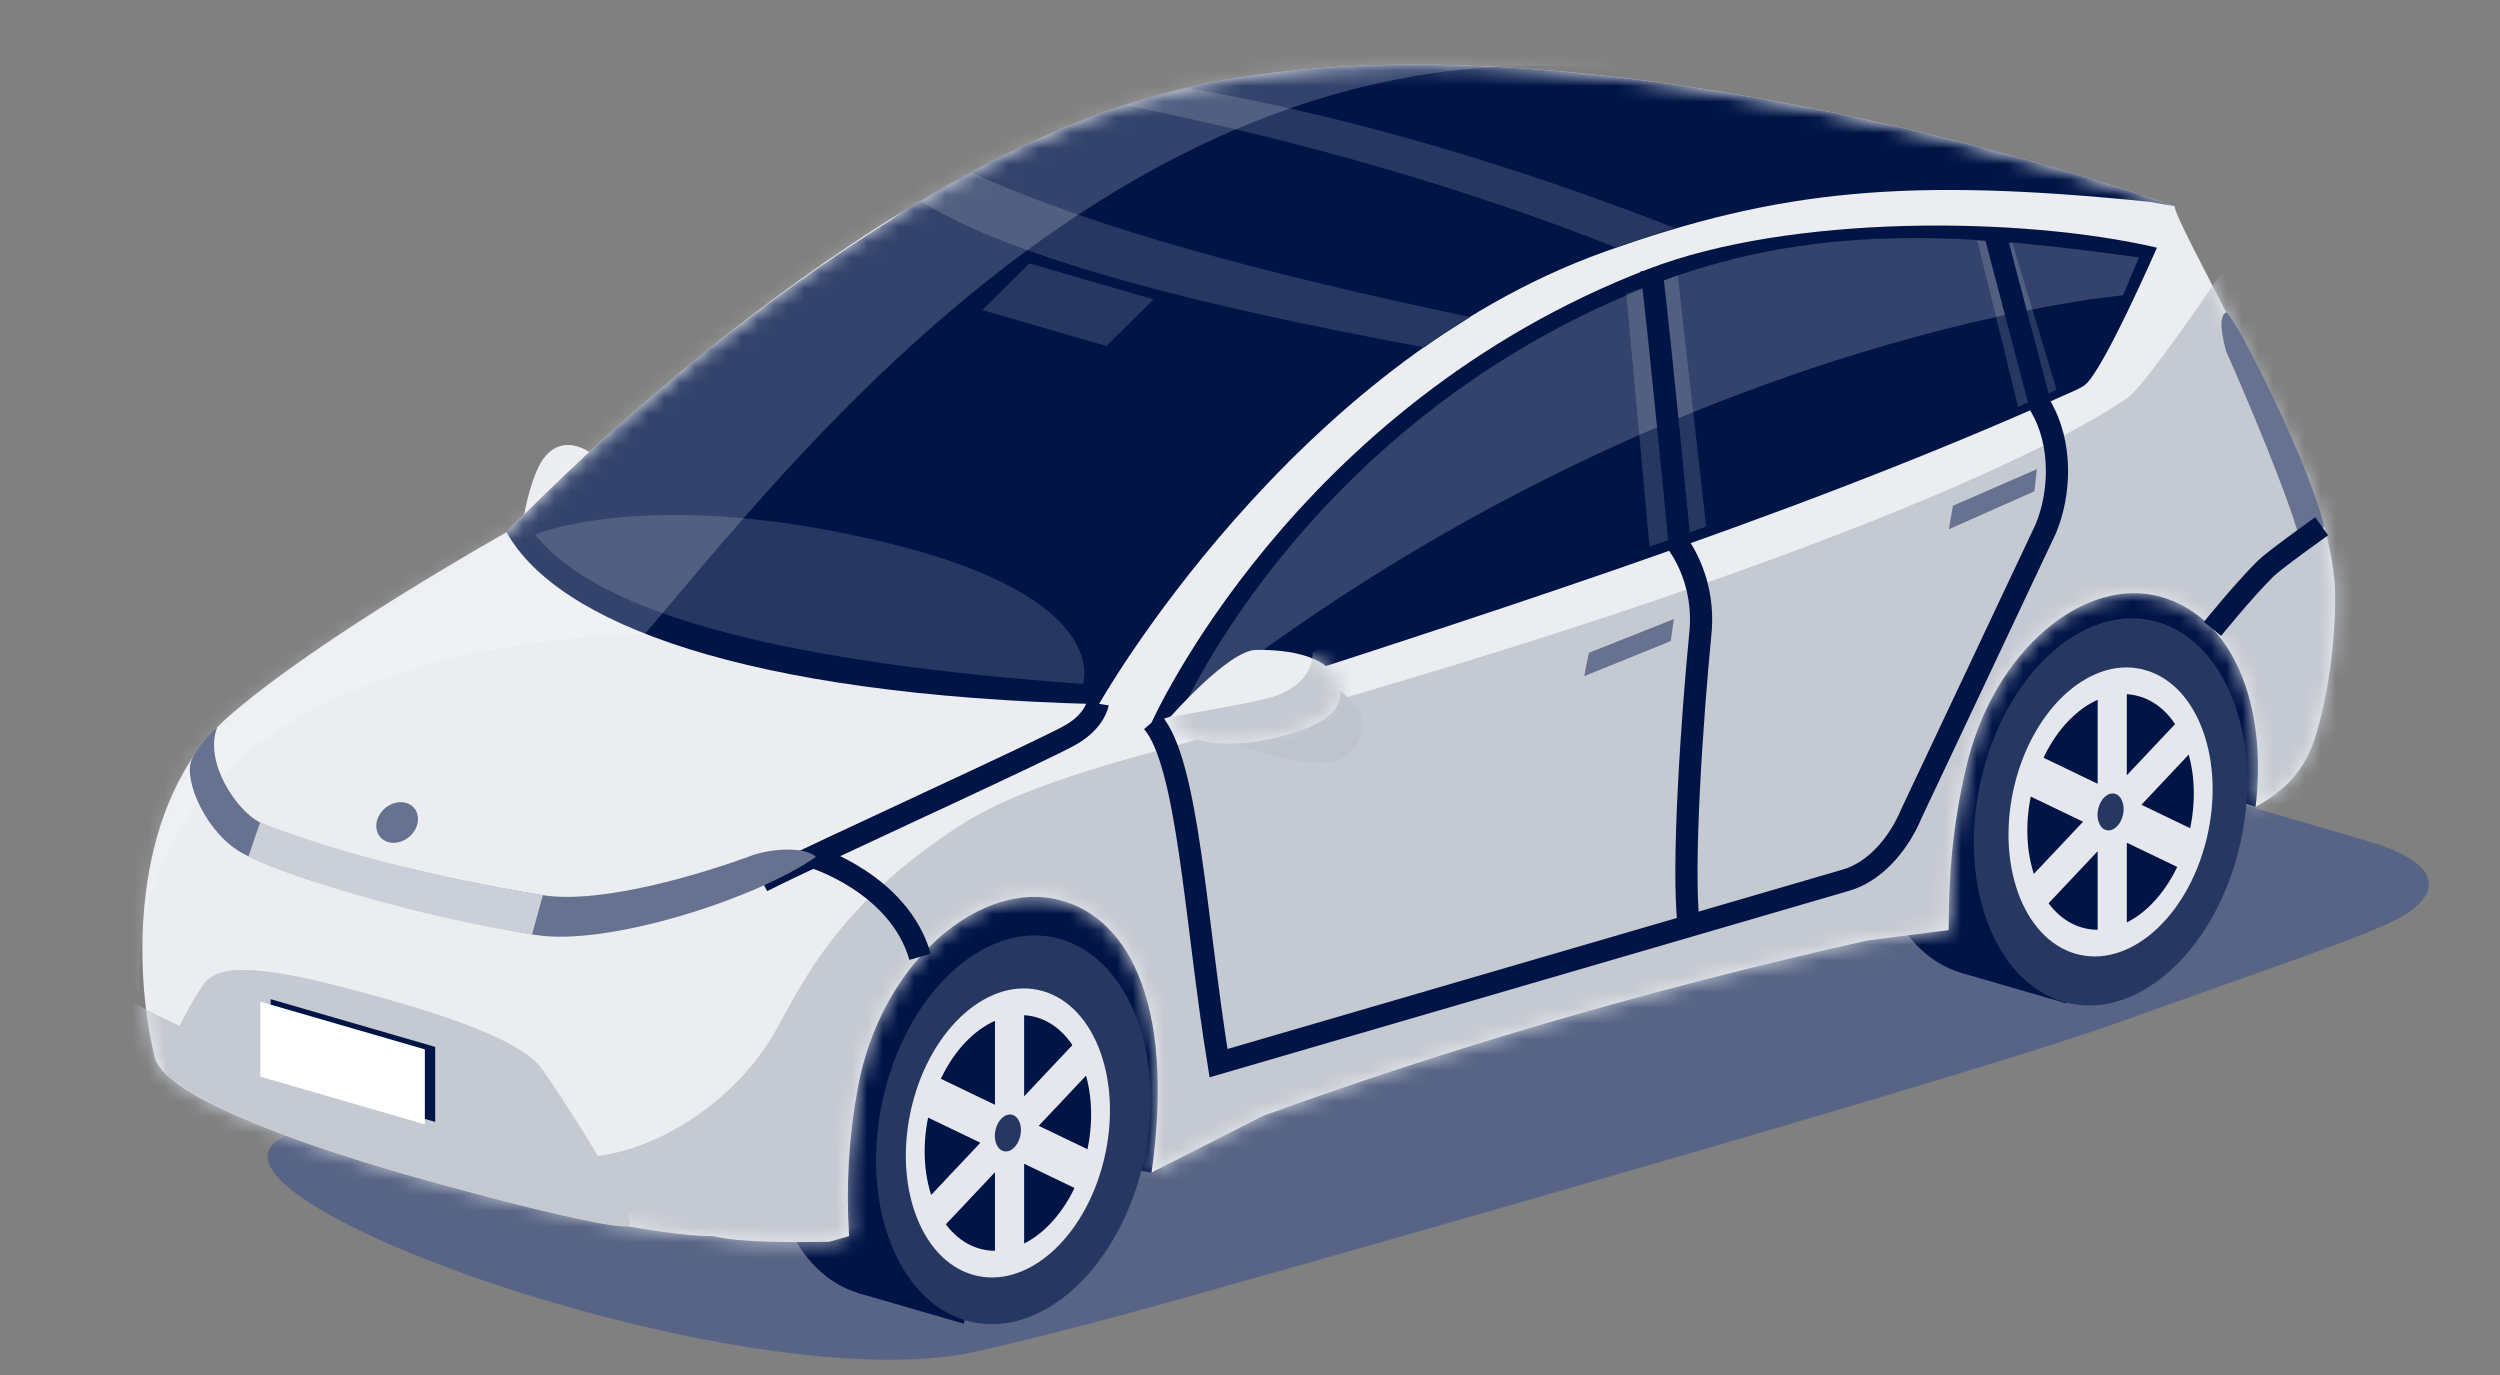 <svg width="160" height="88" viewBox="0 0 160 88" fill="none" xmlns="http://www.w3.org/2000/svg">
<rect x="0" y="0" width="160" height="88" fill="#808080" stroke="none"/>
<path d="M38.045 29.172L33.54 32.974C33.54 32.974 34.006 30.196 34.924 29.172C36.309 27.611 38.045 29.172 38.045 29.172Z" fill="#EBEDF0"/>
<path d="M130.968 47.818C125.886 46.331 117.572 46.331 112.49 47.818L19.859 72.243C6.271 74.996 47.054 90.022 62.494 86.493C65.391 85.831 68.939 84.983 75.889 83.034C89.704 79.158 126.911 68.561 135.428 65.491C147.071 61.314 152.659 59.512 154.278 58.31C155.898 57.108 156.524 55.29 151.444 53.804L130.968 47.818Z" fill="#576485"/>
<path d="M144.351 51.652L132.547 47.613L81.411 64.492L73.695 75.05L56.945 72.103L58.596 56.705L136.542 33.43L148.331 41.906L144.351 51.652Z" fill="#001446"/>
<path d="M120.305 47.701C118.64 54.426 120.98 60.943 125.519 62.261C130.058 63.58 135.094 59.199 136.757 52.475C138.42 45.752 136.082 39.235 131.541 37.916C127.001 36.598 121.968 40.979 120.305 47.701Z" fill="#001446"/>
<path d="M125.519 62.262L132.224 64.208L138.247 39.863L131.542 37.917L125.519 62.262Z" fill="#001446"/>
<path d="M49.761 68.21C48.098 74.935 50.435 81.451 54.976 82.769C59.517 84.088 64.551 79.708 66.214 72.985C67.877 66.261 65.539 59.743 60.999 58.424C56.458 57.105 51.426 61.487 49.761 68.21Z" fill="#001446"/>
<path d="M54.976 82.771L61.681 84.717L67.704 60.372L60.998 58.426L54.976 82.771Z" fill="#001446"/>
<path d="M139.185 13.204C123.648 7.776 92.594 0.259 72.724 6.486C52.456 12.84 32.423 34.063 32.423 34.063C32.423 34.063 20.56 40.695 14.69 45.802C8.401 51.274 8.473 61.902 9.907 67.687C11.017 72.166 39.17 79.167 45.61 79.112C47.456 79.528 50.304 79.513 53.065 79.477L54.343 79.113C54.135 75.933 54.323 72.737 54.902 69.611C56.334 61.829 62.349 56.614 67.32 57.497C72.044 58.338 75.267 63.966 73.697 75.04L80.851 71.409C92.645 67.13 105.432 63.346 119.483 60.197L124.716 59.525C124.716 56.069 124.939 53.024 125.81 49.215C127.565 41.53 133.504 36.809 138.338 38.21C142.889 39.526 145.136 45.05 144.358 51.642C146.398 50.506 147.543 49.174 148.179 47.163C149.318 43.549 149.569 38.983 149.402 37.136C149.309 36.184 149.144 35.243 148.909 34.321C147.447 28.471 139.04 14.004 139.185 13.204Z" fill="#EBEDF0"/>
<mask id="mask0_2328_780" style="mask-type:luminance" maskUnits="userSpaceOnUse" x="9" y="4" width="141" height="76">
<path d="M139.185 13.204C123.648 7.776 92.594 0.259 72.724 6.486C52.456 12.84 32.423 34.063 32.423 34.063C32.423 34.063 20.56 40.695 14.69 45.802C8.401 51.274 8.473 61.902 9.907 67.687C11.017 72.166 39.17 79.167 45.61 79.112C47.456 79.528 50.304 79.513 53.065 79.477L54.343 79.113C54.135 75.933 54.323 72.737 54.902 69.611C56.334 61.829 62.349 56.614 67.32 57.497C72.044 58.338 75.267 63.966 73.697 75.04L80.851 71.409C92.645 67.13 105.432 63.346 119.483 60.197L124.716 59.525C124.716 56.069 124.939 53.024 125.81 49.215C127.565 41.53 133.504 36.809 138.338 38.21C142.889 39.526 145.136 45.05 144.358 51.642C146.398 50.506 147.543 49.174 148.179 47.163C149.318 43.549 149.569 38.983 149.402 37.136C149.309 36.184 149.144 35.243 148.909 34.321C147.447 28.471 139.04 14.004 139.185 13.204Z" fill="white"/>
</mask>
<g mask="url(#mask0_2328_780)">
<path d="M102.673 16.12C113.92 12.096 122.22 11.352 137.622 12.923L139.185 13.204C123.621 7.772 92.568 0.268 72.724 6.487C67.623 8.086 62.541 10.625 57.788 13.531C57.53 13.711 57.272 13.891 57.014 14.075C52.924 16.654 48.966 19.471 45.158 22.514C42.117 24.965 39.481 27.294 37.407 29.21C35.733 30.77 34.117 32.34 32.56 33.922L32.425 34.069C35.665 39.887 47.624 44.499 70.334 45.066C70.331 45.061 82.638 23.288 102.673 16.12Z" fill="#001446"/>
<path d="M107.162 14.577C105.947 14.957 104.978 15.308 103.437 15.843C93.629 11.973 83.129 8.962 71.99 6.725L75.999 5.628C86.297 7.428 96.619 10.491 107.162 14.577Z" fill="#263762"/>
<path d="M62.153 11.026L58.885 12.865C64.998 16.626 76.972 19.614 91.152 22.228C91.974 21.628 92.956 21.005 94.092 20.29C80.986 17.543 69.76 14.537 62.153 11.026Z" fill="#263762"/>
<path d="M34.243 34.209C38.468 39.549 51.083 42.467 69.302 43.77C69.302 43.77 71.289 38.337 57.02 34.804C41.793 31.035 34.243 34.209 34.243 34.209Z" fill="#263762"/>
<path d="M62.864 19.841L70.81 22.147L73.828 19.163L65.881 16.856L62.864 19.841Z" fill="#263762"/>
<path opacity="0.2" d="M8.927 63.614C8.375 45.562 28.264 40.862 41.257 40.581C50.048 30.418 71.99 1.151 103.187 4.472L119.193 2.167L101.332 0L64.519 5.627L2.745 52.736L8.927 63.614Z" fill="white"/>
<path d="M0 73.026C0 73.026 4.209 58.422 4.97 61.235C5.94 64.821 30.717 73.561 36.77 74.014C40.219 74.273 45.64 71.846 48.967 67.058C50.813 64.4 52.436 58.737 61.161 53.015C62.991 51.813 65.711 50.313 73.726 48.135C121.058 35.27 134.4 26.737 136.16 25.459C137.921 24.182 146.52 10.945 146.52 10.945L160 57.683L44.812 88.007L9.111 79.499L0 73.026Z" fill="#C5C9D2"/>
</g>
<path d="M73.104 74.705C74.772 67.963 72.431 61.426 67.875 60.103C63.319 58.781 58.273 63.173 56.604 69.915C54.936 76.656 57.277 83.194 61.833 84.516C66.389 85.839 71.436 81.446 73.104 74.705Z" fill="#263762"/>
<path d="M70.638 74.289C71.878 69.276 70.138 64.416 66.751 63.433C63.363 62.45 59.612 65.717 58.372 70.729C57.132 75.741 58.873 80.602 62.26 81.585C65.647 82.567 69.398 79.301 70.638 74.289Z" fill="#E5E7EC"/>
<path d="M69.507 73.96C70.517 69.874 69.098 65.911 66.336 65.109C63.574 64.308 60.515 66.971 59.504 71.058C58.493 75.144 59.913 79.107 62.675 79.908C65.437 80.71 68.496 78.047 69.507 73.96Z" fill="#001446"/>
<path d="M70.126 68.182L69.192 66.295L65.545 70.165V64.542L63.678 65.083V70.707L60.029 68.954L59.096 71.382L62.744 73.135L59.096 77.006L60.029 78.894L63.678 75.023V80.647L65.545 80.104V74.482L69.192 76.234L70.126 73.805L66.477 72.052L70.126 68.182Z" fill="#E5E7EC"/>
<path d="M63.72 72.281C63.562 72.923 63.785 73.545 64.218 73.67C64.651 73.796 65.13 73.378 65.29 72.738C65.449 72.097 65.226 71.475 64.791 71.349C64.357 71.223 63.879 71.641 63.72 72.281Z" fill="#263762"/>
<path d="M73.697 46.255C93.828 39.694 114.027 33.406 132.173 25.269C132.648 25.056 133.078 24.889 133.41 24.657C134.547 23.857 138.045 15.851 138.045 15.851C129.381 13.833 114.609 13.708 105.479 17.22C82.696 25.98 73.697 46.255 73.697 46.255Z" fill="#001446"/>
<path d="M104.081 18.791L105.568 34.989L109.193 33.703L107.374 17.623L104.081 18.791Z" fill="#263762"/>
<path d="M129.158 26.038L131.624 24.952L128.804 15.59L126.554 15.414L129.158 26.038Z" fill="#263762"/>
<path d="M40.164 78.492C41.36 78.346 35.117 68.912 34.535 68.223C33.156 66.593 28.905 64.968 21.523 63.074C15.18 61.449 13.853 62.15 13.182 62.802C12.743 63.229 9.87 68.138 10.654 68.796C12.475 70.323 16.67 72.305 22.74 74.195C29.31 76.246 38.778 78.651 40.164 78.492Z" fill="#C5C9D2"/>
<path d="M142.485 22.514C143.487 24.749 146.57 31.959 147.219 34.663L148.743 33.718C147.924 29.99 143.224 20.509 142.485 19.995C141.79 20.249 142.485 22.514 142.485 22.514Z" fill="#667290"/>
<path d="M17.322 68.745L27.851 71.802V67.001L17.322 63.946V68.745Z" fill="#001446"/>
<path d="M16.659 68.904L27.19 71.961V67.16L16.659 64.105V68.904Z" fill="white"/>
<path d="M101.687 41.78L107.128 39.618L106.924 41.03L101.39 43.273L101.687 41.78Z" fill="#667290"/>
<path d="M124.984 32.367L130.362 30.026L130.198 31.444L124.731 33.87L124.984 32.367Z" fill="#667290"/>
<path opacity="0.2" d="M75.617 45.565C105.785 21.502 135.872 18.9 135.872 18.9L136.896 16.479C127.214 15.141 116.906 13.979 106.112 18.087C83.862 26.57 75.617 45.565 75.617 45.565Z" fill="white"/>
<path d="M76.83 46.558C76.83 46.558 76.946 46.246 78.18 47.142C79.519 48.125 84.373 49.208 85.604 48.677C87.327 47.932 87.458 45.971 86.818 45.237C84.84 42.966 83.328 43.007 82.585 43.053C81.843 43.1 76.83 46.558 76.83 46.558Z" fill="#BEC3CD"/>
<path d="M74.881 45.904C74.881 45.904 78.616 41.634 80.365 41.597C81.726 41.57 84.904 41.707 85.64 43.659C86.376 45.61 84.155 46.663 81.33 47.29C78.505 47.917 76.576 47.436 75.892 47.04C75.462 46.773 75.111 46.379 74.881 45.904Z" fill="#EBEDF0"/>
<mask id="mask1_2328_780" style="mask-type:luminance" maskUnits="userSpaceOnUse" x="74" y="41" width="12" height="7">
<path d="M74.881 45.904C74.881 45.904 78.616 41.634 80.365 41.597C81.726 41.57 84.904 41.707 85.64 43.659C86.376 45.61 84.155 46.663 81.33 47.29C78.505 47.917 76.576 47.436 75.892 47.04C75.462 46.773 75.111 46.379 74.881 45.904Z" fill="white"/>
</mask>
<g mask="url(#mask1_2328_780)">
<path d="M84.001 41.764C84.001 41.764 84.246 43.882 81.085 44.703C79.441 45.129 74.237 45.995 74.237 45.995L75.503 48.48L85.964 48.695L87.314 43.818L85.401 41.02L84.001 41.764Z" fill="#C5C9D2"/>
</g>
<path d="M25.968 53.715C25.293 54.119 24.505 53.965 24.2 53.37C23.895 52.775 24.2 51.968 24.865 51.565C25.531 51.161 26.33 51.315 26.634 51.908C26.937 52.502 26.64 53.31 25.968 53.715Z" fill="#667290"/>
<path d="M105.699 17.286C106.374 23.003 107.518 35.006 107.518 35.006C108.561 36.617 109.025 38.586 108.824 40.542C108.298 45.926 107.626 55.576 108.084 59.254" stroke="#001446" stroke-width="1.42" stroke-miterlimit="10"/>
<path d="M73.757 46.197C76.061 48.851 76.501 58.915 77.985 68.042L118.16 56.325C119.858 55.832 121.436 54.215 122.344 52.038L130.927 33.848C131.886 31.554 131.996 28.348 130.582 25.975L127.668 14.885" stroke="#001446" stroke-width="1.42" stroke-miterlimit="10"/>
<path d="M70.254 45.034C70.254 45.034 70.084 46.11 68.584 46.998C66.919 47.981 52.406 54.56 48.773 56.401" stroke="#001446" stroke-width="1.42" stroke-miterlimit="10"/>
<path d="M148.586 33.68C148.586 33.68 145.52 35.864 144.965 36.422C143.463 37.932 141.599 40.251 141.599 40.251" stroke="#001446" stroke-width="1.42" stroke-miterlimit="10"/>
<path d="M52.011 54.838C52.011 54.838 57.532 56.515 58.885 61.235" stroke="#001446" stroke-width="1.42" stroke-miterlimit="10"/>
<path d="M12.26 48.651C11.72 49.9 13.205 53.427 15.643 54.673C19.184 56.483 27.912 58.724 34.202 59.822C38.776 60.62 48.42 57.518 52.22 54.838C51.607 54.24 49.719 54.24 48.215 54.717C45.167 55.852 38.584 57.893 34.744 57.292C28.113 56.253 19.562 54.091 16.643 52.639C15.158 51.908 13.025 48.762 13.904 46.544C13.363 47.001 12.553 47.976 12.26 48.651Z" fill="#667290"/>
<path d="M34.744 57.292C27.823 56.11 21.922 54.678 16.643 52.639L15.903 54.801C18.166 56.054 26.944 58.719 34.052 59.808L34.744 57.292Z" fill="#CBCFD7"/>
<path d="M143.291 54.347C144.952 47.634 142.621 41.125 138.084 39.808C133.546 38.491 128.522 42.866 126.861 49.579C125.2 56.292 127.532 62.802 132.069 64.119C136.606 65.435 141.631 61.061 143.291 54.347Z" fill="#263762"/>
<path d="M141.209 53.745C142.449 48.733 140.708 43.873 137.321 42.891C133.934 41.908 130.183 45.173 128.944 50.185C127.704 55.196 129.444 60.056 132.832 61.039C136.219 62.022 139.97 58.756 141.209 53.745Z" fill="#E5E7EC"/>
<path d="M140.078 53.415C141.089 49.328 139.669 45.365 136.907 44.564C134.145 43.762 131.086 46.425 130.075 50.512C129.064 54.598 130.484 58.561 133.246 59.363C136.008 60.164 139.067 57.501 140.078 53.415Z" fill="#001446"/>
<path d="M140.697 47.636L139.764 45.749L136.116 49.619V43.995L134.249 44.537V50.161L130.602 48.408L129.668 50.837L133.317 52.59L129.668 56.459L130.602 58.348L134.249 54.477V60.101L136.116 59.558V53.934L139.764 55.689L140.697 53.259L137.05 51.506L140.697 47.636Z" fill="#E5E7EC"/>
<path d="M134.292 51.736C134.133 52.377 134.356 52.999 134.789 53.124C135.222 53.25 135.703 52.832 135.862 52.192C136.021 51.551 135.797 50.929 135.364 50.803C134.931 50.677 134.45 51.095 134.292 51.736Z" fill="#263762"/>
</svg>
